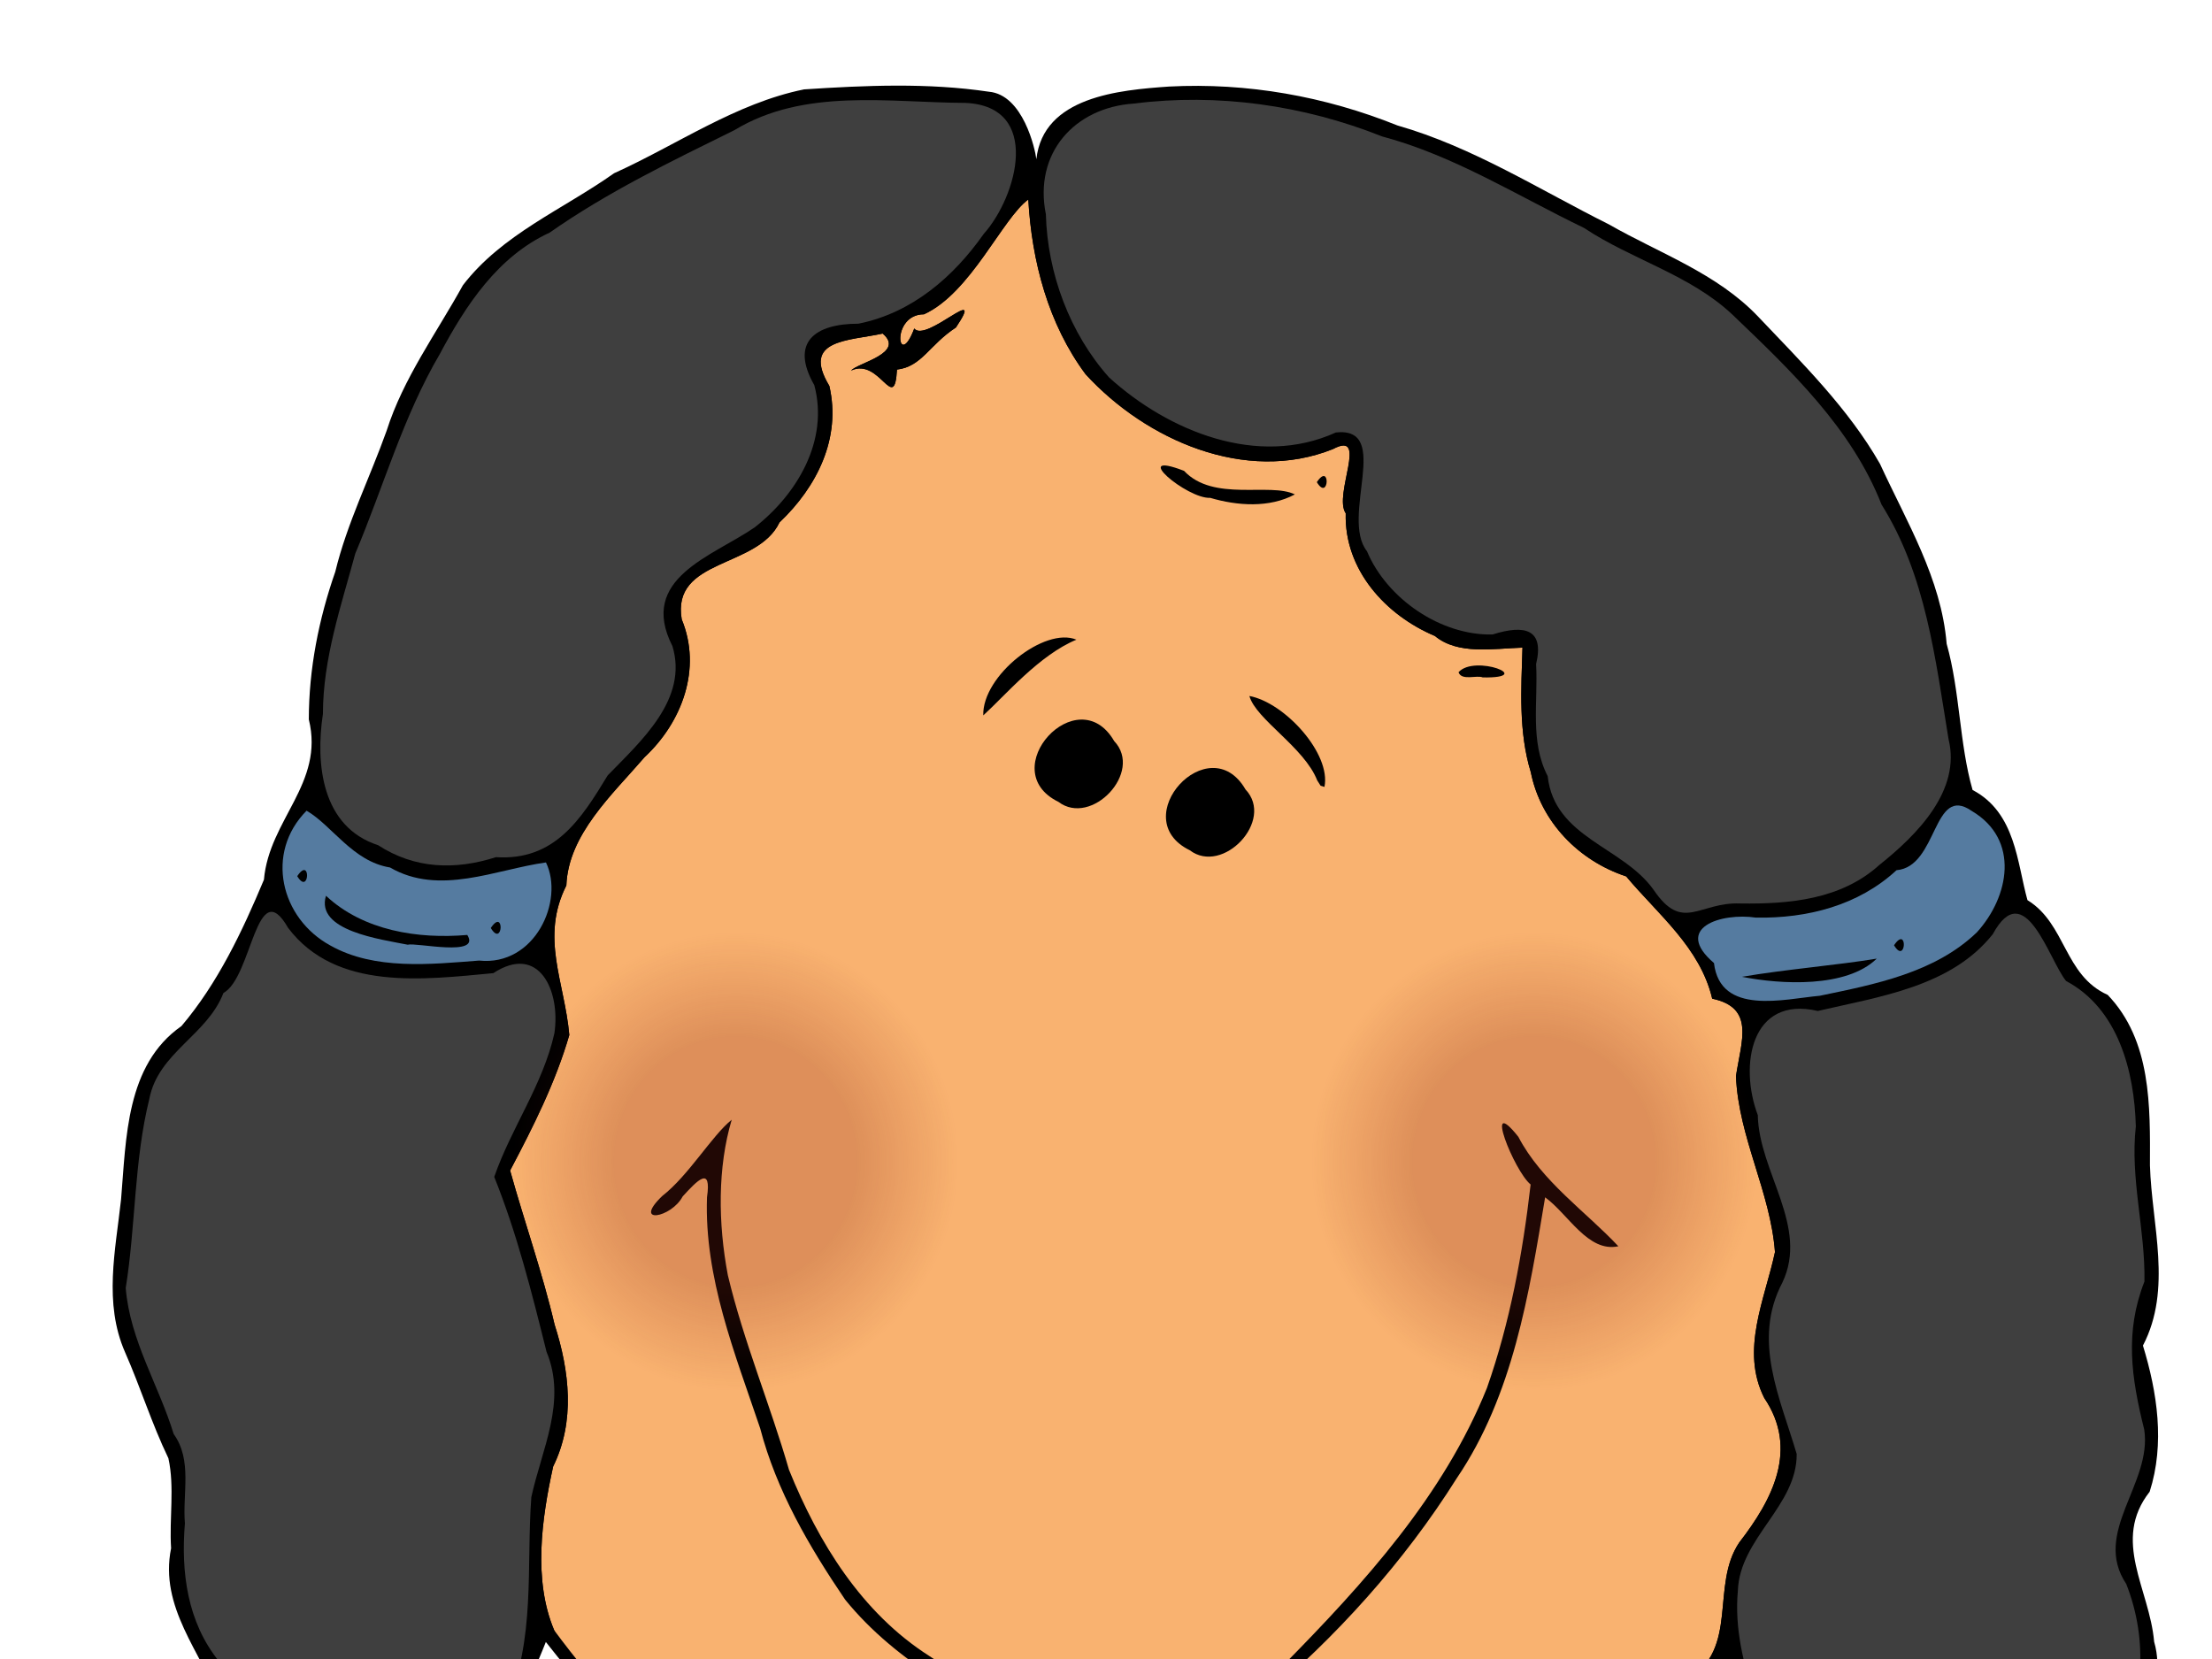 <?xml version="1.0"?><svg width="640" height="480" xmlns="http://www.w3.org/2000/svg" xmlns:xlink="http://www.w3.org/1999/xlink">
 <defs>
  <linearGradient id="linearGradient3319">
   <stop stop-color="#882213" stop-opacity="0.239" id="stop3321" offset="0"/>
   <stop stop-color="#882213" stop-opacity="0.239" offset="0.544" id="stop3327"/>
   <stop stop-color="#882213" stop-opacity="0" id="stop3323" offset="1"/>
  </linearGradient>
  <radialGradient r="51.016" fy="362.066" fx="-449.517" cy="362.066" cx="-449.517" gradientTransform="matrix(1.264, 0, 0, 1.302, 1012, -135.292)" gradientUnits="userSpaceOnUse" id="radialGradient4604" xlink:href="#linearGradient3319"/>
  <radialGradient r="51.016" fy="362.066" fx="-449.517" cy="362.066" cx="-449.517" gradientTransform="matrix(1.264, 0, 0, 1.302, 780.983, -135.292)" gradientUnits="userSpaceOnUse" id="radialGradient4607" xlink:href="#linearGradient3319"/>
  <filter id="filter5606">
   <feGaussianBlur id="feGaussianBlur5608" stdDeviation="17.993"/>
  </filter>
 </defs>
 <g>
  <title>Layer 1</title>
  <path fill="black" id="path2420" d="m587.399,667.424c-13.049,-8.813 -19.474,-22.969 -36.076,-25.063c-12.316,-7.232 -18.9,-20.124 -17.164,-34.36c4.751,-15.029 -9.511,-24.738 -12.389,-38.96c-7.652,-17.548 -6.709,-37.11 -11.191,-55.272c-5.13,-10.181 -6.047,-25.991 -12.548,-33.184c-34.247,44.9 -85.649,78.672 -142.461,85.066c-47.628,5.629 -97.48,-4.984 -136.97,-32.652c-23.751,-15.129 -43.523,-36.111 -60.672,-57.929c-4.998,12.823 -13.773,28.514 -9.09,42.899c0.427,14.52 3.739,31.66 -7.794,43.03c-12.609,11.236 -11.078,28.917 -17.234,43.388c-2.732,14.782 -19.788,18.521 -22.093,33.409c-7.683,12.902 -18.281,28.594 -35.397,27.203c-17.368,4.017 -30.261,-19.254 -16.715,-31.24c12.496,-3.622 21.217,-9.811 24.485,-23.774c0.532,-6.6 4.717,-16.794 -2.488,-21.062c-9.322,-10.396 -9.794,-26.78 -9.763,-40.137c1.261,-18.629 3.187,-37.405 1.9,-56.054c-5.522,-14.739 -17.701,-27.643 -14.237,-44.768c-0.559,-8.609 1.059,-17.724 -0.777,-26.035c-4.855,-10.097 -8.036,-20.45 -12.535,-30.665c-6.268,-14.288 -2.766,-29.48 -1.161,-44.264c1.501,-17.571 1.339,-38.863 17.468,-50.125c10.499,-12.359 17.641,-27.464 23.869,-42.357c1.518,-17.434 17.554,-27.825 12.984,-46.364c0.009,-14.596 2.881,-29.056 7.65,-42.71c3.407,-14.068 10.005,-27.201 14.866,-40.827c4.827,-15.201 14.406,-28.209 22.07,-42.097c11.361,-14.783 28.912,-21.897 43.744,-32.4c18.202,-8.215 35.201,-20.259 54.967,-24.26c17.759,-1.157 35.821,-1.957 53.462,0.678c9.911,0.852 13.403,16.649 13.743,19.526c1.992,-18.103 23.972,-20.01 38.36,-21.02c22.623,-1.186 45.115,2.808 66.112,11.254c21.831,6.242 41.067,18.582 61.175,28.619c14.722,8.433 31.276,14.128 43.243,26.75c12.622,13.303 26.095,26.567 35.208,42.567c7.7,16.784 17.721,33.15 19.276,52.035c3.891,13.78 3.656,28.921 7.504,42.298c12.504,6.578 12.856,21.089 15.878,31.87c11.205,6.887 10.532,21.713 23.216,27.417c12.697,13.267 12.28,32.263 12.223,49.337c0.512,17.256 6.525,35.725 -2.029,52.126c4.147,13.514 6.398,28.364 1.946,42.286c-11.072,14.123 -0.025,28.136 1.294,43.393c4.639,16.022 -9.502,28.813 -9.174,43.869c4.554,16.875 0.722,34.915 -8.124,49.716c-8.805,15.147 5.85,33.835 -6.812,46.782c-5.512,4.669 2.235,13.585 3.913,18.695c15.7,5.94 15.92,31.407 -1.151,35.284c-4.855,1.279 -10.116,0.423 -14.513,-1.92z"/>
  <path fill="black" id="path2416" d="m522,299.5c11.072,-3.312 25.75,-1.094 36.533,-8.475c11.09,3.118 -20.738,11.687 -28.394,9.956c-2.387,-0.395 -6.518,0.9 -8.139,-1.482z"/>
  <path fill="black" id="path2414" d="m571,285.5c4.039,-6.045 3.535,5.84 0,0z"/>
  <path fill="black" id="path2410" d="m111,571.5c4.039,-6.045 3.535,5.84 0,0z"/>
  <path fill="black" id="path2408" d="m113,567.485c7.952,-11.938 25.818,-19.676 23.22,-36.627c-3.69,-8.762 2.471,-13.902 3.231,-2.059c2.965,15.835 -9.14,27.538 -20.03,36.894c-1.397,0.924 -5.774,5.619 -6.421,1.791z"/>
  <path fill="black" id="path2406" d="m131,496.5c4.039,-6.045 3.535,5.84 0,0z"/>
  <path fill="black" id="path2404" d="m104,292.561c-7.102,0.693 -24.286,-17.383 -11.208,-10.984c7.427,9.159 24.019,7.409 30.554,11.632c-6.27,1.347 -13.154,0.945 -19.346,-0.648z"/>
  <path fill="black" id="path2402" d="m138,286.5c4.039,-6.045 3.535,5.84 0,0z"/>
  <path fill="#f9b270" id="path2400" d="m356.5,561.548c38.994,-4.778 75.71,-22.718 105.63,-47.808c7.814,-9.613 19.27,-16.783 26.084,-27.757c15.07,-8.979 6.569,-27.237 15.022,-39.711c9.561,-12.348 17.262,-26.932 7.231,-41.778c-6.999,-13.835 0.14,-28.456 3.089,-42.223c-1.302,-17.445 -10.558,-33.199 -11.288,-50.92c1.582,-10.358 5.523,-19.785 -6.872,-22.405c-3.483,-14.78 -15.614,-24.294 -24.896,-35.377c-13.726,-4.532 -24.714,-15.748 -27.598,-30.174c-3.545,-11.598 -2.782,-24.001 -2.401,-36.015c-8.499,0.263 -18.648,2.176 -25.354,-3.38c-14.237,-5.995 -26.239,-19.139 -25.787,-35.482c-3.659,-5.356 6.778,-24.185 -3.687,-18.587c-25.279,10.14 -54.157,-2.631 -71.572,-21.645c-10.819,-14.544 -15.577,-32.683 -16.579,-50.57c-7.506,5.466 -16.652,27.039 -30.179,33.221c-9.784,0.007 -7.56,16.694 -2.82,4.108c3.385,4.276 20.991,-13.684 12.055,-0.29c-7.729,5.042 -9.843,11.318 -17.051,12.174c-0.745,13.048 -4.961,-3.579 -13.275,0.283c1.766,-2.179 15.806,-5.039 9.128,-10.702c-9.964,2.181 -23.584,1.624 -15.428,15.145c3.501,15.15 -3.616,29.242 -14.428,39.506c-6.346,13.383 -31.32,10.273 -28.281,28.043c5.89,14.254 0.104,29.764 -10.773,39.892c-9.31,10.829 -22.034,22.312 -22.608,37.094c-7.594,15.098 -0.516,27.814 0.855,43.273c-4.044,13.864 -10.451,26.55 -17.126,39.199c4.098,14.768 9.326,29.46 12.869,44.591c4.304,13.391 6.022,28.007 -0.417,41.051c-3.333,15.121 -5.822,32.916 0.31,47.4c24.159,32.648 55.7,60.223 93.322,76.136c32.178,14.373 68.099,17.191 102.825,13.707z"/>
  <path fill="black" id="path2398" d="m344.241,246.005c-18.767,-9.176 5.574,-35.777 16.125,-17.59c8.52,8.984 -6.581,24.86 -16.125,17.59z"/>
  <path fill="black" id="path2396" d="m306.241,232.005c-18.767,-9.176 5.574,-35.777 16.125,-17.59c8.52,8.984 -6.581,24.86 -16.125,17.59z"/>
  <path fill="black" id="path2394" d="m381.11,225.79c-3.75,-9.582 -17.738,-17.65 -19.626,-24.423c10.269,1.929 23.696,16.706 21.722,26.317l-1.121,-0.356l-0.976,-1.538l0,0z"/>
  <path fill="black" id="path2392" d="m284.493,206.988c-0.353,-11.494 17.823,-25.749 26.949,-21.907c-10.718,4.404 -20.64,16.172 -26.949,21.907l0,0z"/>
  <path fill="black" id="path2390" d="m422,194.5c4.605,-5.261 22.693,1.765 7,1.5c-1.698,-0.747 -6.123,1.059 -7,-1.5z"/>
  <path fill="black" id="path2388" d="m350.15,144.043c-6.688,0.36 -23.705,-14.032 -7.568,-7.812c8.54,9.108 24.797,3.254 32.064,6.819c-7.395,3.966 -16.676,3.304 -24.496,0.993z"/>
  <path fill="black" id="path2386" d="m381,139.5c4.039,-6.045 3.535,5.84 0,0z"/>
  <path fill="black" filter="url(#filter5606)" d="m488.214,485.983c15.07,-8.979 6.569,-27.237 15.022,-39.711c9.561,-12.348 17.262,-26.932 7.231,-41.778c-6.999,-13.835 0.14,-28.456 3.089,-42.223c-1.302,-17.445 -10.558,-33.199 -11.288,-50.92c1.582,-10.358 5.523,-19.785 -6.872,-22.405c-3.483,-14.78 -15.614,-24.294 -24.896,-35.377c-13.726,-4.532 -24.714,-15.748 -27.598,-30.174c-3.545,-11.598 -2.782,-24.001 -2.401,-36.015c-8.499,0.263 -18.648,2.176 -25.354,-3.38c-14.237,-5.995 -26.239,-19.139 -25.787,-35.482c-3.659,-5.356 6.778,-24.185 -3.687,-18.587c-25.279,10.14 -54.157,-2.631 -71.572,-21.645c-10.819,-14.544 -15.577,-32.683 -16.579,-50.57c-7.506,5.466 -16.652,27.039 -30.179,33.221c-9.784,0.007 -7.56,16.694 -2.82,4.108c3.385,4.276 20.991,-13.684 12.055,-0.29c-7.729,5.042 -9.843,11.318 -17.051,12.174c-0.745,13.048 -4.961,-3.579 -13.275,0.283c1.766,-2.179 15.806,-5.039 9.128,-10.702c-9.964,2.181 -23.584,1.624 -15.428,15.145c3.501,15.15 -3.616,29.242 -14.428,39.506c-6.346,13.383 -31.32,10.273 -28.281,28.043c5.89,14.254 0.104,29.764 -10.773,39.892c-9.31,10.829 -22.034,22.312 -22.608,37.094c-7.594,15.098 -0.516,27.814 0.855,43.273c-4.044,13.864 -10.451,26.55 -17.126,39.199c4.098,14.768 9.326,29.46 12.869,44.591c4.304,13.391 6.022,28.007 -0.417,41.051c-3.333,15.121 -5.822,32.916 0.31,47.4l1.358,2.98l-38.502,-40.428l1.925,-119.358l11.551,-105.882l44.278,-82.78l77.005,-69.304l57.754,-5.775l102.032,61.604l55.829,71.23l59.679,86.631l7.7,92.406l-17.326,98.181l-35.419,24.773z" id="path4639"/>
  <path fill="#557ba0" id="path2384" d="m526.5,288.109c15.974,-3.31 33.33,-6.659 45.479,-18.368c9.334,-10.258 12.541,-26.795 -1.485,-35.106c-11.341,-7.886 -9.707,16.142 -21.777,17.143c-11.051,10.235 -25.877,13.976 -40.663,13.719c-9.984,-1.49 -24.122,2.913 -12.147,13.141c1.799,15.345 20.413,10.381 30.594,9.47z"/>
  <path fill="black" id="path2382" d="m504,282.618c12.183,-2.11 27.907,-3.397 39,-5.26c-8.77,8.557 -27.759,7.484 -39,5.26z"/>
  <path fill="black" id="path2380" d="m548,273.5c4.039,-6.045 3.535,5.84 0,0z"/>
  <path fill="#557ba0" id="path2378" d="m138.618,277.92c16.13,1.706 24.727,-17.271 19.345,-28.389c-14.538,2.018 -30.802,9.759 -45.114,1.46c-10.818,-1.747 -16.726,-12.128 -24.147,-16.43c-12.09,12.193 -7.571,31.151 6.929,39.029c12.77,7.165 28.929,5.417 42.987,4.331z"/>
  <path fill="black" id="path2376" d="m118,273.34c-7.921,-1.586 -26.788,-4.029 -23.684,-14.168c10.794,10.109 26.616,12.573 40.884,11.337c4.098,6.495 -14.955,2.101 -17.2,2.831z"/>
  <path fill="black" id="path2374" d="m142,268.5c4.039,-6.045 3.535,5.84 0,0z"/>
  <path fill="black" id="path2372" d="m86,253.5c4.039,-6.045 3.535,5.84 0,0z"/>
  <path fill="black" id="path2362" d="m302.554,502.39c-21.237,-9.773 -43.053,-21.121 -58.042,-39.582c-10.396,-15.328 -19.847,-31.492 -24.576,-49.568c-7.302,-21.687 -16.19,-43.525 -15.379,-66.827c1.362,-9.305 -2.791,-4.89 -7.035,-0.249c-3.273,6.222 -14.665,8.273 -5.91,-0.13c7.652,-5.951 14.34,-17.437 20.095,-22.058c-4.099,13.769 -3.973,29.886 -1.117,44.979c4.563,19.171 12.248,37.47 17.693,56.31c8.505,21.046 21.045,41.417 40.583,53.855c11.569,7.914 24.26,14.713 37.064,20.106c22.892,1.484 48.427,-0.253 65.499,-17.55c23.266,-23.625 46.255,-48.939 58.792,-80.098c6.687,-19.018 10.345,-38.909 12.635,-58.866c-4.81,-3.925 -13.848,-26.719 -3.552,-13.802c6.721,12.916 19.715,21.795 28.942,31.678c-8.809,1.871 -14.473,-9.292 -21.193,-14.164c-4.664,28.039 -9.255,57.197 -25.551,81.248c-15.325,24.364 -34.957,46.068 -56.975,64.526c-17.847,12.407 -41.252,12.471 -61.974,10.193z"/>
  <path fill="url(#radialGradient4607)" fill-rule="evenodd" stroke-miterlimit="4" id="path2432" d="m277.218,336.077c1.027,41.787 -40.23,74.487 -77.484,65.067c-35.262,-6.048 -60.798,-48.156 -48.599,-84.81c11.435,-41.038 61.56,-59.517 95.024,-37.054c18.684,11.465 31.276,33.59 31.059,56.797z"/>
  <path fill="url(#radialGradient4604)" fill-rule="evenodd" stroke-miterlimit="4" id="path3329" d="m508.233,336.077c1.027,41.787 -40.23,74.487 -77.484,65.067c-35.262,-6.048 -60.798,-48.156 -48.599,-84.81c11.435,-41.038 61.56,-59.517 95.024,-37.054c18.684,11.465 31.276,33.59 31.059,56.797z"/>
  <path fill="#3f3f3f" id="path2364" d="m143.5,248.006c16.975,1.085 24.609,-10.926 32.327,-23.666c9.624,-9.93 23.376,-22.044 18.727,-37.403c-9.995,-19.62 11.504,-25.921 23.747,-34.317c12.352,-9.636 21.586,-25.178 17.297,-41.193c-7.098,-12.412 0.221,-17.777 12.757,-17.77c15.457,-3.098 27.447,-13.451 36.258,-25.962c9.722,-10.891 16.841,-36.878 -5.207,-37.919c-22.372,-0.107 -46.707,-4.385 -66.907,7.874c-18.323,9.032 -36.704,17.907 -53.482,29.662c-15.007,6.899 -24.243,20.998 -31.727,35.043c-10.648,18.117 -16.345,38.519 -24.501,57.82c-4.115,15.228 -9.336,30.338 -9.358,46.391c-2.206,14.539 -0.336,32.689 15.959,37.972c10.61,6.878 22.249,7.257 34.109,3.467z"/>
  <path fill="#3f3f3f" id="path2370" d="m503.5,261.401c14.236,0.215 29.222,-1.137 40.291,-11.177c11.023,-8.78 23.636,-21.579 19.987,-36.357c-3.832,-23.229 -6.559,-47.456 -19.383,-67.867c-8.632,-22.096 -26.355,-38.904 -43.178,-54.994c-12.284,-11.554 -29.103,-15.864 -42.924,-25.068c-19.266,-9.276 -37.562,-20.903 -58.454,-26.48c-22.691,-9.032 -47.538,-12.562 -71.774,-9.494c-17.142,1.142 -29.029,14.315 -25.461,32.036c0.449,17.051 6.926,34.483 18.291,47.21c17.187,15.604 43.087,26.171 65.619,15.913c16.391,-1.731 1.179,24.43 8.991,34.364c5.779,13.773 21.374,24.431 36.328,24.09c9.425,-2.969 15.031,-1.498 12.606,8.557c0.625,10.898 -1.867,22.346 3.358,32.431c1.928,17.83 21.745,20.371 30.629,32.871c8.456,12.485 13.124,3.49 25.076,3.965z"/>
  <path fill="#3f3f3f" id="path2412" d="m77.601,658.42c14.445,-7.368 19.579,-23.658 27.009,-36.74c15.035,-8.053 17.281,-26.378 21.37,-41.262c0.659,-16.793 21.367,-25.02 19.404,-42.618c2.231,-15.173 -7.309,-29.899 1.065,-44.301c8.58,-19.1 5.792,-40.111 7.281,-60.327c2.995,-13.841 10.359,-27.719 4.397,-42.063c-4.261,-17.134 -8.555,-34.251 -15.128,-50.592c4.877,-14.131 14.073,-26.633 17.402,-41.553c1.835,-12.278 -4.435,-26.073 -17.668,-17.404c-20.081,1.869 -45.487,5.244 -59.354,-13.065c-9.239,-16.112 -10.401,14.281 -18.729,18.801c-4.694,12.236 -18.903,17.257 -21.449,30.678c-4.428,17.869 -3.917,36.596 -6.827,54.697c1.243,15.186 9.557,28.094 13.875,42.232c5.467,7.601 2.519,17.161 3.25,25.865c-1.169,14.141 0.691,28.553 9.873,39.913c9.901,12.636 3.79,28.435 4.314,42.941c0.299,14.814 -4.806,29.977 0.349,44.337c-2.527,11.177 8.711,16.685 11.462,24.562c0.533,10.127 -0.347,20.228 -5.499,29.202c-2.832,15.19 -24.998,8.223 -25.654,24.544c-0.87,15.095 19.006,17.808 29.255,12.153z"/>
  <path fill="#3f3f3f" id="path2418" d="m602.364,664.621c17.577,-9.145 2.467,-24.467 -5.989,-33.188c-12.518,-14.94 11.367,-23.51 2.279,-39.176c-2.12,-15.569 5.323,-29.823 11.244,-43.611c5.953,-13.448 -3.13,-27.615 1.147,-40.826c9.553,-14.825 10.557,-33.199 4.15,-49.527c-9.958,-14.897 7.568,-29.011 5.197,-44.671c-3.732,-14.992 -5.686,-28.146 0.061,-42.835c0.28,-15.036 -4.194,-29.746 -2.488,-44.88c-0.426,-15.914 -5.079,-34.052 -20.191,-42.082c-4.957,-6.108 -11.935,-30.582 -21.195,-13.551c-12.048,15.222 -32.824,18.082 -50.625,22.229c-19.421,-4.516 -22.793,15.806 -17.37,30.122c0.319,16.493 14.857,32.234 7.11,48.46c-8.802,16.737 -0.647,33.329 4.143,49.587c0.133,15.006 -16.445,24.316 -17.017,39.524c-1.991,21.83 10.44,41.313 14.179,62.114c0.687,21.812 6.991,43.124 16.285,62.647c7.753,6.433 7.037,13.174 4.974,22.248c-2.028,14.48 6.134,28.848 20.004,33.802c18.796,-1.198 21.18,26.562 40.865,24.671l3.237,-1.056l0,0z"/>
 </g>
</svg>